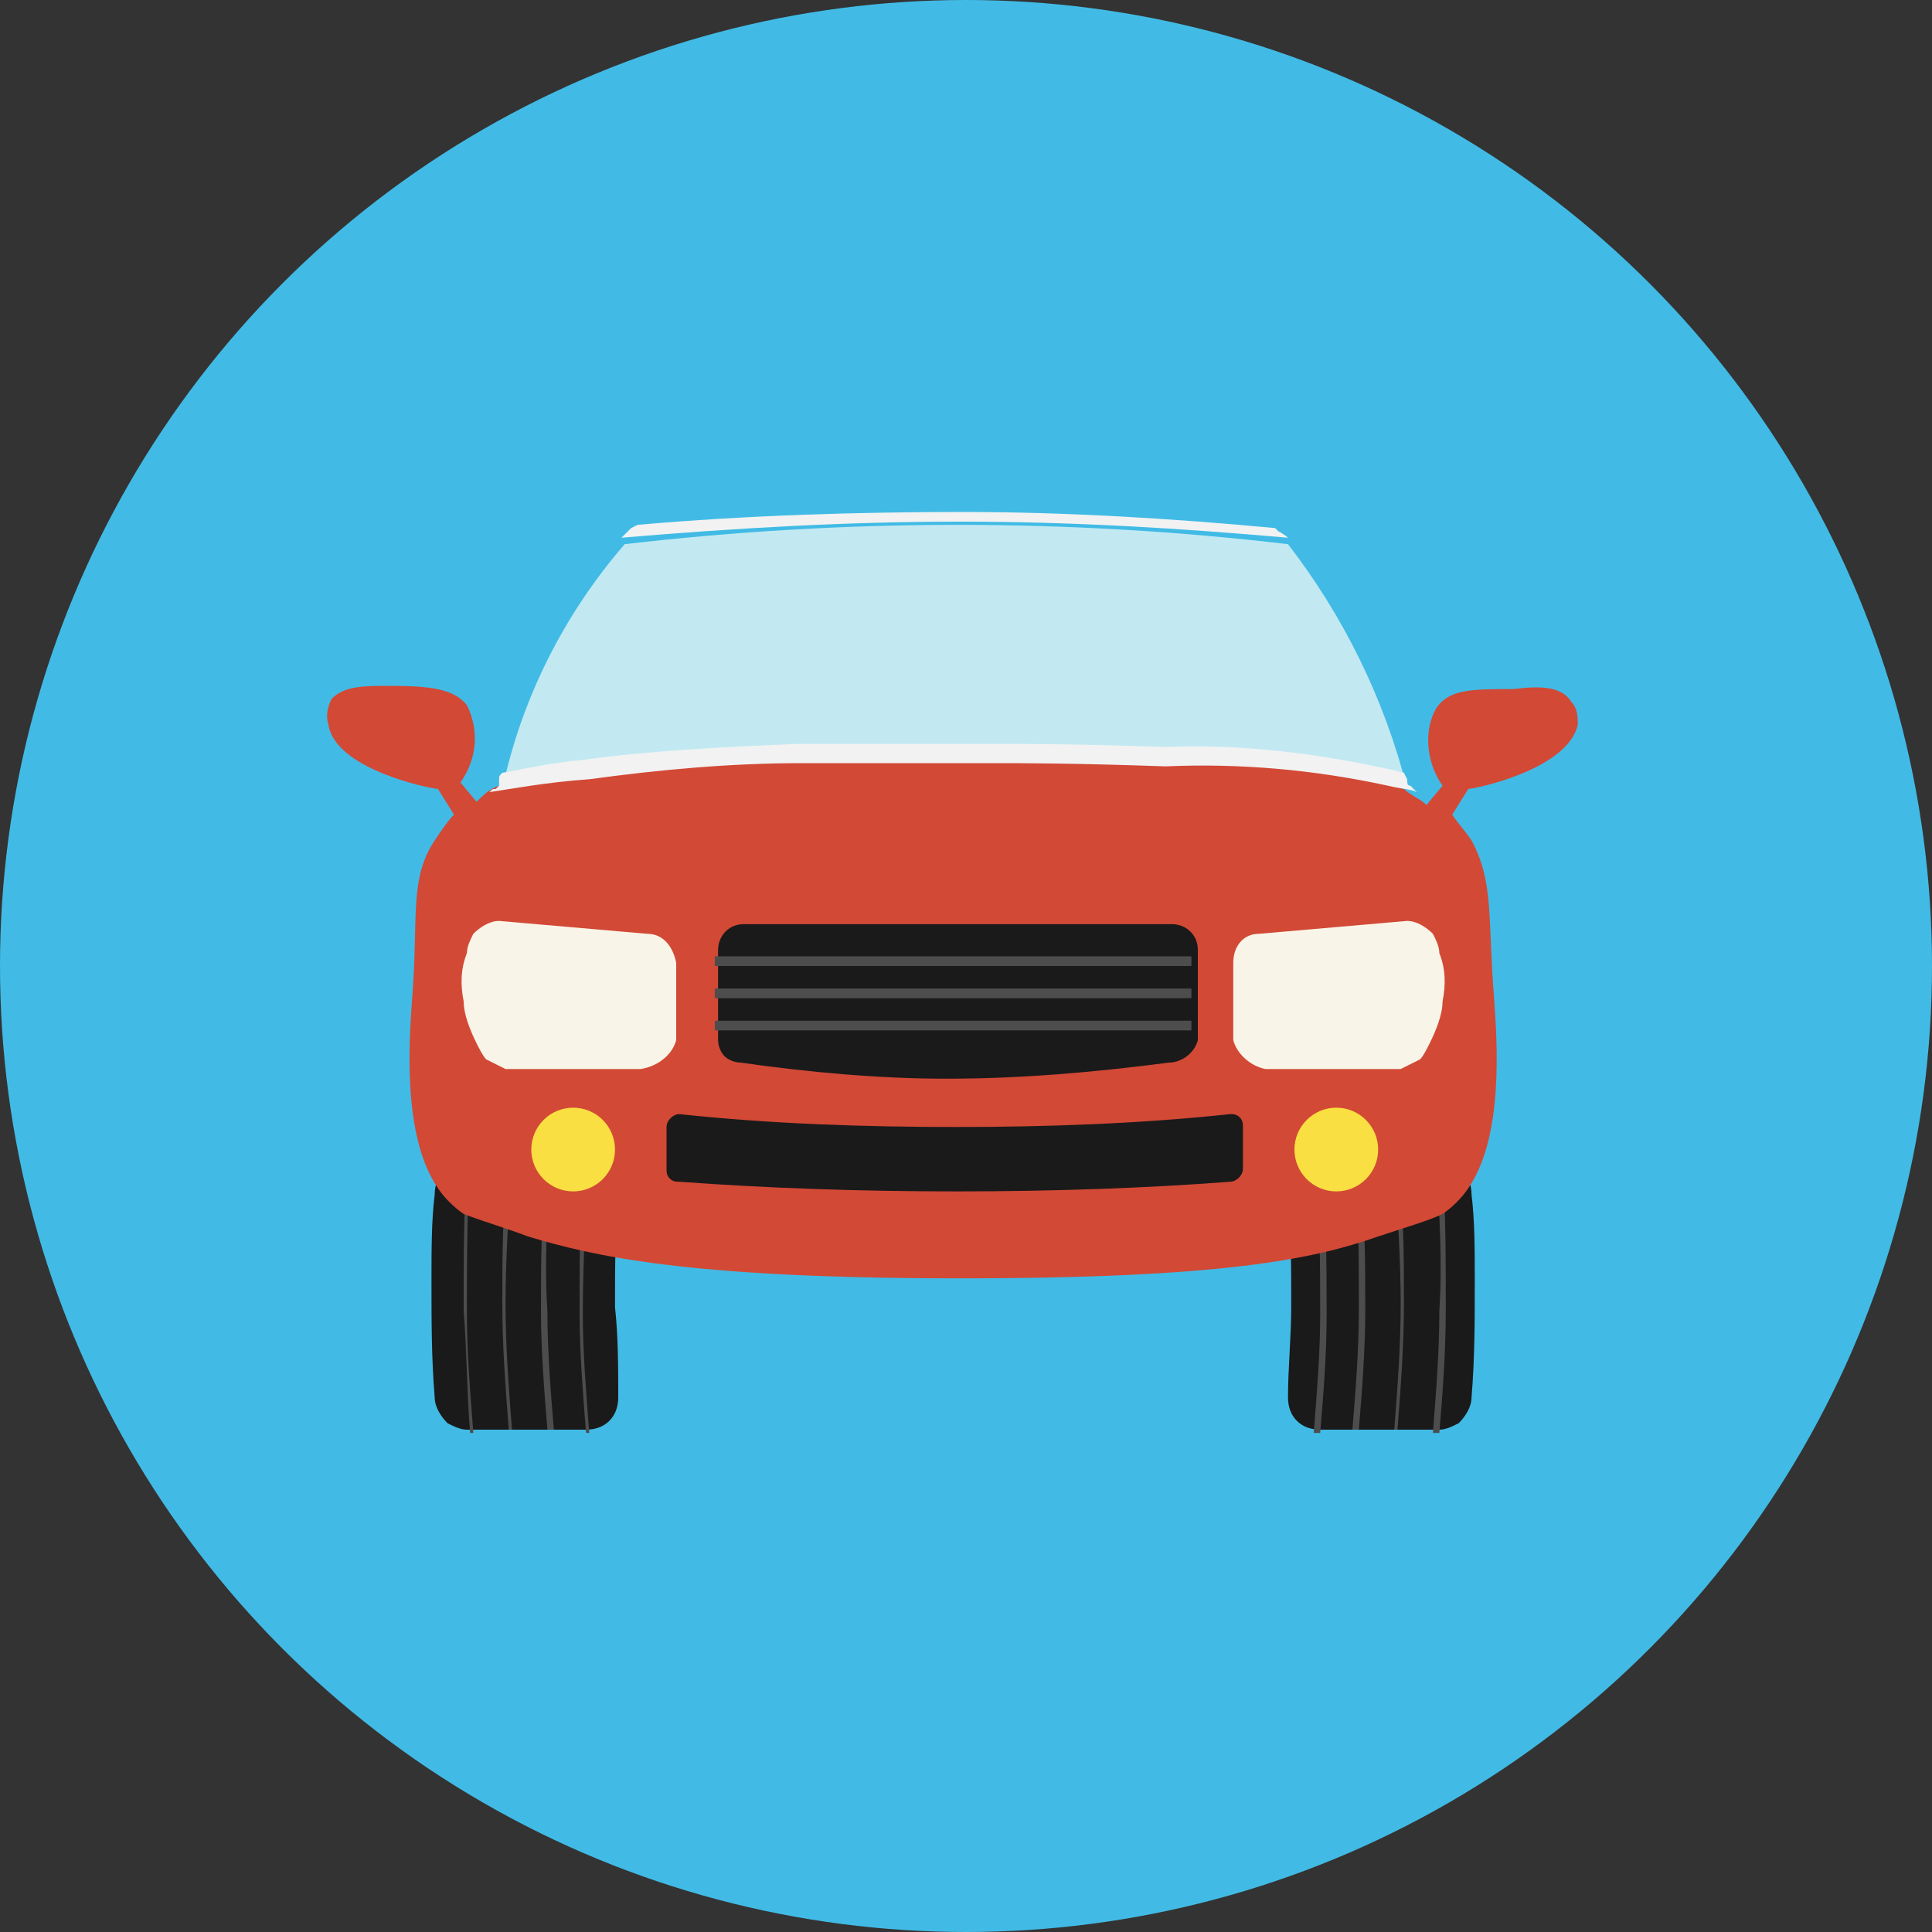 <?xml version="1.0" encoding="utf-8"?>
<!-- Generator: Adobe Illustrator 27.4.1, SVG Export Plug-In . SVG Version: 6.00 Build 0)  -->
<svg version="1.1" id="レイヤー_1" xmlns="http://www.w3.org/2000/svg" xmlns:xlink="http://www.w3.org/1999/xlink" x="0px"
	 y="0px" viewBox="0 0 60 60" style="enable-background:new 0 0 60 60;" xml:space="preserve">
<rect x="0" y="0" width="60" height="60" fill="#333333" stroke="none"/>
<style type="text/css">
	.st0{fill:#41BBE5;}
	.st1{fill:#1A1A1A;}
	.st2{fill:#4D4D4D;}
	.st3{fill:#D24936;}
	.st4{fill:#C2E9F2;}
	.st5{fill:#F2F2F2;}
	.st6{fill:none;}
	.st7{fill:#F9F4E8;}
	.st8{fill:#F9DF41;}
</style>
<g id="レイヤー_2_00000039114499951145624720000004346181919861785017_">
	<g id="レイヤー_1-2">
		<circle class="st0" cx="30" cy="30" r="30"/>
		<path class="st1" d="M44.7,44.4H41c-0.6,0-1-0.4-1-1c0-0.9,0.1-1.9,0.1-2.8c0-1.2,0-2.3-0.1-3.5c0-0.6,0.4-1,1-1h3.7
			c0.6,0,1,0.4,1,1c0.1,0.8,0.1,1.7,0.1,2.7c0,1.2,0,2.4-0.1,3.6l0,0c0,0.3-0.2,0.6-0.4,0.8C45.1,44.3,44.9,44.4,44.7,44.4z"/>
		<path class="st2" d="M41,40.8c0,1.2-0.1,2.4-0.2,3.7H41c0.1-1.2,0.2-2.4,0.2-3.7c0-1.6,0-3.1-0.2-4.7h-0.2
			C41,37.7,41,39.2,41,40.8z"/>
		<path class="st2" d="M42.2,40.7c0,1.2-0.1,2.5-0.2,3.7h0.2c0.1-1.2,0.2-2.5,0.2-3.7c0-1.5,0-3.1-0.2-4.6h-0.1
			C42.2,37.6,42.2,39.2,42.2,40.7z"/>
		<path class="st2" d="M43.5,40.5c0,1.3-0.1,2.6-0.2,3.9h0.1c0.1-1.3,0.2-2.6,0.2-3.9c0-1.5,0-3-0.2-4.4h-0.1
			C43.4,37.6,43.5,39.1,43.5,40.5z"/>
		<path class="st2" d="M44.6,36.1c0.1,1.5,0.2,3.1,0.1,4.6c0,1.3-0.1,2.5-0.2,3.8h0.2c0.1-1.2,0.2-2.5,0.2-3.8c0-1.5,0-3.1-0.1-4.6
			H44.6z"/>
		<path class="st1" d="M14.5,44.4h3.7c0.6,0,1-0.4,1-1c0-0.9,0-1.9-0.1-2.8c0-1.2,0-2.3,0.1-3.5c0-0.6-0.4-1-1-1h-3.7
			c-0.6,0-1,0.4-1,1c-0.1,0.8-0.1,1.7-0.1,2.7c0,1.2,0,2.4,0.1,3.6l0,0c0,0.3,0.2,0.6,0.4,0.8C14.1,44.3,14.3,44.4,14.5,44.4z"/>
		<path class="st2" d="M18.1,40.8c0,1.2,0.1,2.4,0.2,3.7h-0.1C18.1,43.2,18,42,18,40.8c0-1.6,0-3.1,0.1-4.7h0.1
			C18.2,37.7,18.1,39.2,18.1,40.8z"/>
		<path class="st2" d="M17,40.7c0,1.2,0.1,2.5,0.2,3.7H17c-0.1-1.2-0.2-2.5-0.2-3.7c0-1.5,0-3.1,0.2-4.6h0.1
			C17,37.6,16.9,39.2,17,40.7z"/>
		<path class="st2" d="M15.7,40.5c0,1.3,0.1,2.6,0.2,3.9h-0.1c-0.1-1.3-0.2-2.6-0.2-3.9c0-1.5,0-3,0.2-4.4h0.1
			C15.8,37.6,15.7,39.1,15.7,40.5z"/>
		<path class="st2" d="M14.6,36.1c-0.1,1.5-0.1,3.1-0.1,4.6c0,1.3,0.1,2.5,0.2,3.8h-0.1c-0.1-1.2-0.1-2.5-0.2-3.8
			c0-1.5,0-3.1,0.1-4.6H14.6z"/>
		<path class="st3" d="M48.8,21.8c-0.3-0.5-1-0.5-1.8-0.4c-1.3,0-2,0-2.4,0.6c-0.4,0.7-0.3,1.7,0.2,2.4l-0.5,0.6
			c-0.2-0.2-0.5-0.3-0.7-0.5c-0.1,0-0.2-0.1-0.3-0.2c-0.4-0.2-0.9-0.3-1.4-0.4c-8.2-0.6-16.5-0.6-24.7,0c-0.5,0.1-0.9,0.2-1.4,0.4
			l-0.3,0.1c-0.3,0.1-0.5,0.3-0.7,0.5l-0.5-0.6c0.5-0.7,0.6-1.6,0.2-2.4c-0.4-0.5-1.1-0.6-2.4-0.6c-0.8,0-1.4,0-1.8,0.4
			c-0.1,0.2-0.2,0.5-0.1,0.8c0.2,1.4,3.2,2,3.4,2l0.5,0.8c-0.2,0.2-0.4,0.5-0.6,0.8c-0.8,1.2-0.5,2.4-0.7,4.9
			c-0.1,1.4-0.3,4.3,0.8,5.9c0.2,0.3,0.5,0.6,0.8,0.8c0.5,0.2,1.2,0.4,2,0.7c2,0.6,4.9,1.3,13.4,1.3c8.2,0,11-0.6,13-1.3
			c0.9-0.3,1.6-0.5,2-0.7c0.3-0.2,0.6-0.5,0.8-0.8c1.1-1.6,0.9-4.5,0.8-5.9c-0.2-2.5,0-3.6-0.7-4.9c-0.2-0.3-0.4-0.5-0.6-0.8
			l0.5-0.8c0.2,0,3.1-0.6,3.4-2C49,22.3,49,22,48.8,21.8z"/>
		<path class="st4" d="M17.3,23.9c8.2-0.6,16.5-0.6,24.7,0c0.5,0.1,0.9,0.2,1.4,0.4c0.1,0,0.2,0.1,0.3,0.2c-0.7-2.8-2-5.4-3.7-7.6
			c-6.8-0.8-13.7-0.8-20.6,0c-1.9,2.2-3.2,4.8-3.8,7.6l0.3-0.1C16.3,24,16.8,23.9,17.3,23.9z"/>
		<path class="st5" d="M15.2,24.6c0.1-0.1,0.1-0.1,0.2-0.1l0.1-0.1c0-0.1,0-0.1,0-0.2s0-0.1,0.1-0.2c0.6-0.1,1.4-0.3,2.5-0.4
			c2.2-0.3,4.4-0.4,6.7-0.5c2,0,3.5,0,5.7,0c1.4,0,2.8,0,5.7,0.1c2.4-0.1,4.7,0.2,7,0.7l0.4,0.1l0.1,0.2c0,0.1,0,0.2,0.1,0.2
			l0.1,0.1l0.1,0.1c-0.2-0.1-0.5-0.1-0.9-0.2c-2.3-0.5-4.6-0.7-6.9-0.6c-2.9-0.1-4.3-0.1-5.6-0.1c-2.2,0-3.6,0-5.7,0
			c-2.2,0-4.4,0.2-6.6,0.5C16.9,24.3,15.9,24.5,15.2,24.6z"/>
		<path class="st5" d="M39.7,16.5l-0.1-0.1c-3.2-0.3-6.5-0.5-9.7-0.5s-6.7,0.1-10.1,0.4l-0.2,0.1c-0.1,0.1-0.2,0.2-0.3,0.3
			c3.5-0.3,7-0.5,10.5-0.5s6.8,0.2,10.2,0.5C40,16.7,39.9,16.6,39.7,16.5z"/>
		<rect x="22.4" y="31" class="st6" width="14.8" height="0.7"/>
		<rect x="22.4" y="30" class="st6" width="14.8" height="0.7"/>
		<path class="st7" d="M19.9,33.2l-4.2,0c-0.2-0.1-0.4-0.2-0.6-0.3c-0.1-0.1-0.2-0.3-0.3-0.5c-0.2-0.4-0.4-0.9-0.4-1.3
			c-0.1-0.5-0.1-1,0.1-1.5c0-0.2,0.1-0.4,0.2-0.6c0.2-0.2,0.5-0.4,0.8-0.4l4.6,0.4c0.5,0,0.8,0.4,0.9,0.9v2.4
			C20.9,32.7,20.5,33.1,19.9,33.2C19.9,33.2,19.9,33.2,19.9,33.2z"/>
		<path class="st7" d="M39.3,33.2l4.2,0c0.2-0.1,0.4-0.2,0.6-0.3c0.1-0.1,0.2-0.3,0.3-0.5c0.2-0.4,0.4-0.9,0.4-1.3
			c0.1-0.5,0.1-1-0.1-1.5c0-0.2-0.1-0.4-0.2-0.6c-0.2-0.2-0.5-0.4-0.8-0.4l-4.6,0.4c-0.5,0-0.8,0.4-0.8,0.9v2.4
			C38.4,32.7,38.8,33.1,39.3,33.2C39.3,33.2,39.3,33.2,39.3,33.2z"/>
		<path class="st1" d="M36.3,33c-2.3,0.3-4.6,0.5-6.9,0.5c-2.1,0-4.3-0.2-6.4-0.5c-0.2,0-0.4-0.1-0.5-0.2c-0.1-0.1-0.2-0.3-0.2-0.5
			v-2.8c0-0.4,0.3-0.8,0.8-0.8h13.3c0.4,0,0.8,0.3,0.8,0.8v2.8C37.1,32.7,36.7,33,36.3,33C36.3,33,36.3,33,36.3,33z"/>
		<rect x="22.2" y="29.7" class="st2" width="14.8" height="0.3"/>
		<rect x="22.2" y="30.7" class="st2" width="14.8" height="0.3"/>
		<rect x="22.2" y="31.7" class="st2" width="14.8" height="0.3"/>
		<path class="st1" d="M38.2,36.7c-2.6,0.2-5.5,0.3-8.5,0.3s-5.9-0.1-8.6-0.3c-0.1,0-0.2,0-0.3-0.1c-0.1-0.1-0.1-0.2-0.1-0.3V35
			c0-0.2,0.2-0.4,0.4-0.4c2.8,0.3,5.7,0.4,8.6,0.4c2.8,0,5.7-0.1,8.5-0.4c0.1,0,0.2,0,0.3,0.1c0.1,0.1,0.1,0.2,0.1,0.3v1.3
			C38.6,36.5,38.4,36.7,38.2,36.7z"/>
		<circle class="st8" cx="17.8" cy="35.7" r="1.3"/>
		<circle class="st8" cx="41.5" cy="35.7" r="1.3"/>
	</g>
</g>
</svg>
